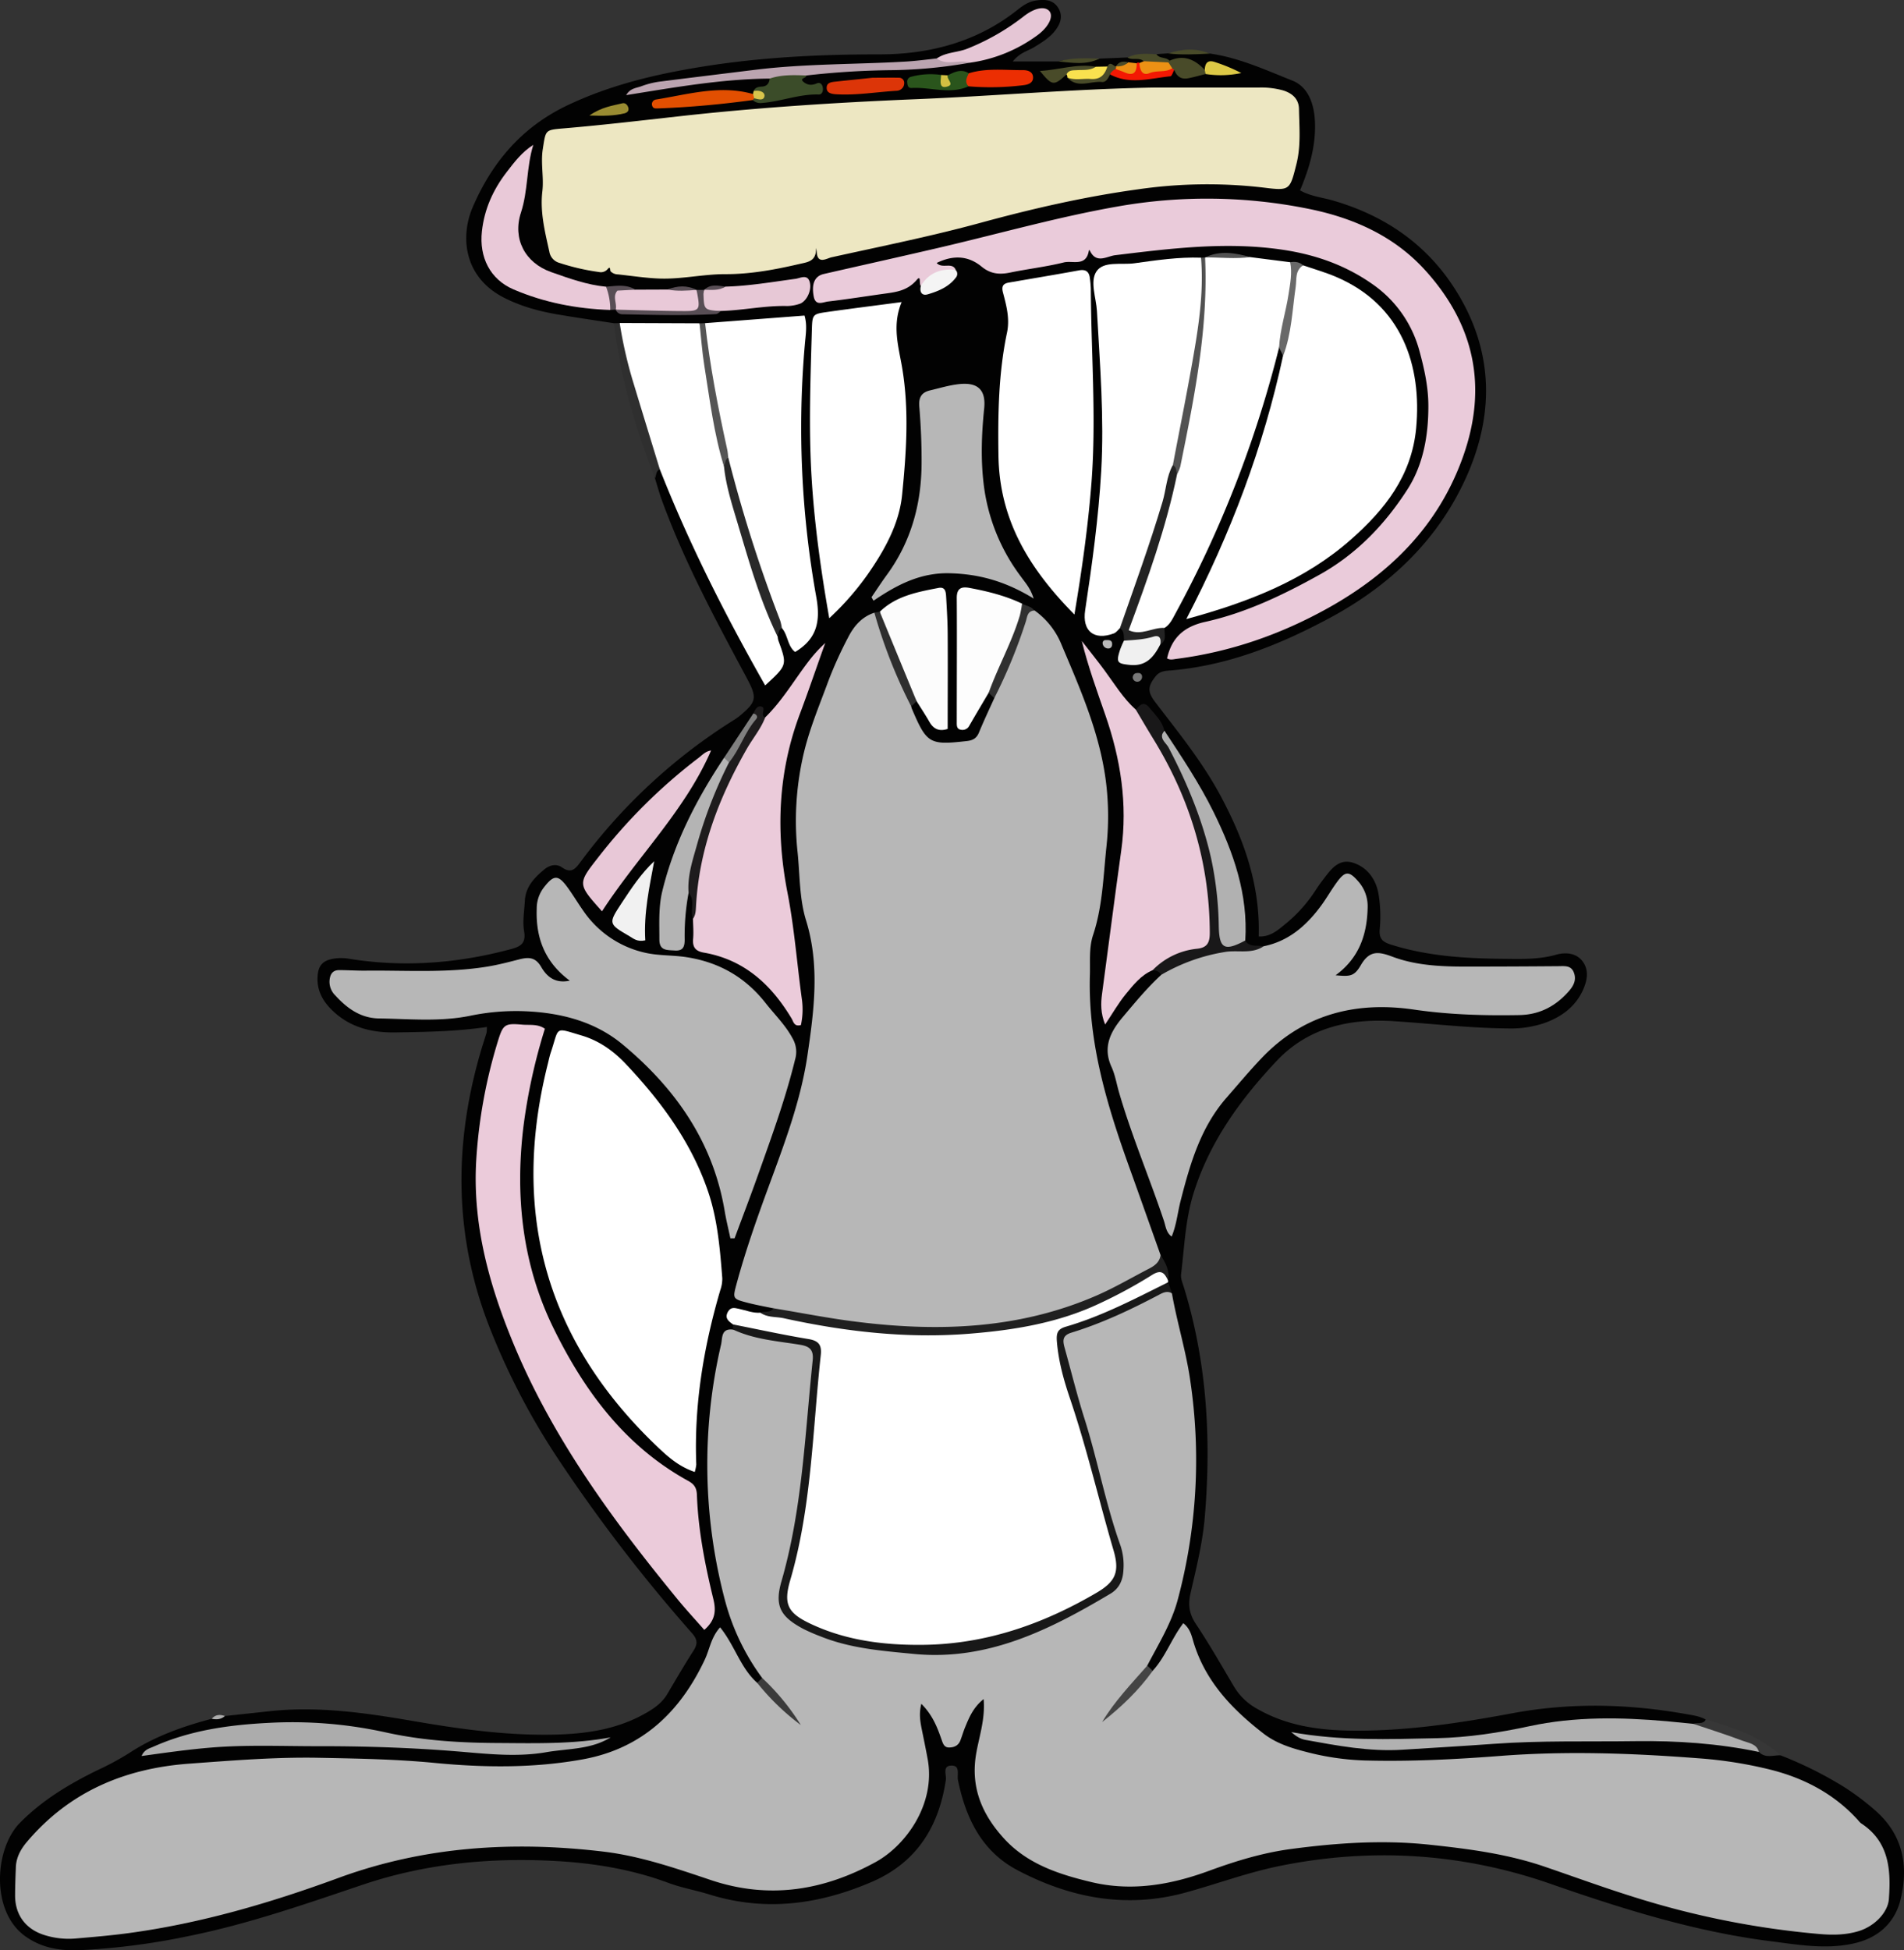 <svg xmlns="http://www.w3.org/2000/svg" viewBox="0 0 935.35 957.98"><rect x="0" y="0" width="935.35" height="957.98" fill="#333333" stroke="none"/><defs><style>.cls-1{fill:#020202;}.cls-2{fill:#2f2f2f;}.cls-3{fill:#373737;}.cls-4{fill:#494b29;}.cls-5{fill:#acacac;}.cls-6{fill:#b7b7b7;}.cls-7{fill:#ede7c2;}.cls-8{fill:#fff;}.cls-9{fill:#eacbda;}.cls-10{fill:#ebcbda;}.cls-11{fill:#181818;}.cls-12{fill:#e9c9d8;}.cls-13{fill:#b1b1b1;}.cls-14{fill:#fcfcfc;}.cls-15{fill:#fdfdfd;}.cls-16{fill:#e8c8d7;}.cls-17{fill:#b4b4b4;}.cls-18{fill:#202020;}.cls-19{fill:#191819;}.cls-20{fill:#bba4b0;}.cls-21{fill:#e7c8d6;}.cls-22{fill:#e5c6d5;}.cls-23{fill:#232323;}.cls-24{fill:#1e1c1d;}.cls-25{fill:#f1f1f1;}.cls-26{fill:#292929;}.cls-27{fill:#525252;}.cls-28{fill:#3b4c29;}.cls-29{fill:#e24f01;}.cls-30{fill:#dc3508;}.cls-31{fill:#ec2e02;}.cls-32{fill:#555;}.cls-33{fill:#f0f0f0;}.cls-34{fill:#2a551c;}.cls-35{fill:#303030;}.cls-36{fill:#2e2e2e;}.cls-37{fill:#696969;}.cls-38{fill:#f4f4f4;}.cls-39{fill:#584e55;}.cls-40{fill:#444;}.cls-41{fill:#3b3b3b;}.cls-42{fill:#f31803;}.cls-43{fill:#f9e14f;}.cls-44{fill:#dcc846;}.cls-45{fill:gray;}.cls-46{fill:#998b32;}.cls-47{fill:#ec9114;}.cls-48{fill:#d2c042;}.cls-49{fill:#b9b9b9;}.cls-50{fill:#787878;}.cls-51{fill:#d8c54c;}</style></defs><title>mouse 2</title><g id="Layer_2" data-name="Layer 2"><g id="Layer_4" data-name="Layer 4"><path class="cls-1" d="M301.61,158.77c-9.19-1.42-18.4-2.74-27.56-4.3s-18.18-4-26.56-8.31c-20.14-10.36-21.24-30.53-15.28-44.37,9.46-21.94,24-39.29,46.43-50,21.68-10.32,44.43-15.57,67.83-19.27,28.33-4.47,56.78-5.82,85.46-5.81,24.69,0,48.08-6.06,68-21.93,2.61-2.09,5.38-3.95,8.79-4.49,4.5-.71,8.9-.51,11.38,4,2.23,4,.62,7.8-2,11.06S511.6,21,507.88,23.26c-3.06,1.86-6.86,2.54-10.34,6.92h22.23c6.68-1.83,13.64.6,20.31-1.38l13.76-.57c2.87-.87,5.73-1.44,8.45.45a2.44,2.44,0,0,1-.58,2.59,8.76,8.76,0,0,1-2.55,1.1,19.36,19.36,0,0,1-3.95.28,21.93,21.93,0,0,0-6,.53,10,10,0,0,1-2.31.31,12.21,12.21,0,0,0-4.59.73,24.61,24.61,0,0,1-5.06.65c-6.5.56-13.26-1.35-19.37,2.22,2.11.76,3.61-1.36,5.6-1.31a9,9,0,0,1,2.63.95c7,2.76,13.78.79,20.52-1.3,9.54.13,19.13,1.75,28.54-1.11,5.58.46,11.13,1.41,16.76,1,4.43-2.17,8.94-.79,11.29-.64-2.16-.17-6.44-2.49-10.81.15-6.12-1-11.69-4.8-18.25-3.47-2.58-.88-6.15-.5-6.09-4.75l5.77-.41a57,57,0,0,1,20.38.08c14.33,2,27.45,8.06,40.66,13.31,7.83,3.11,10.64,11.43,11.07,19.81.6,11.91-2.64,23.07-7.3,34.1,5.11,2.93,10.84,3.45,16.21,5,27.1,7.88,48.46,23.23,62.61,47.94,17.22,30.05,15.79,61,1.39,91.05-14.07,29.33-37.21,50.83-65.9,66.19-24.25,13-49.44,23.11-77.21,25.58-2.76.25-5.88.11-8.11,3-3.89,5-4,7.59.11,12.93,10.92,14.27,22.24,28.22,31,44.11,12,22,20.39,44.83,19.6,70.67,5.7.29,9.49-3.16,13.17-6.18A70,70,0,0,0,645,439.19c1.51-2.2,2.92-4.47,4.55-6.58,3.87-5,7.75-11.19,15.17-8.84,7.07,2.24,11.33,8.29,12.53,15.58a68.06,68.06,0,0,1,.56,16.93c-.42,4.7,1.26,6.36,5.46,7.68,18,5.7,36.58,6.82,55.26,7,8.64.08,17.26.41,25.8-2,4.46-1.26,9.64-1.1,12.94,3,3.52,4.42,2.45,9.71.38,14.3-3.77,8.34-10.8,13.4-19.25,16.34a51.81,51.81,0,0,1-17.72,2.55c-18.66-.18-37.18-2.34-55.76-3.56-21.54-1.42-42.13,2.91-57.7,19.46-17.92,19-33.16,40-41,65.43-3.92,12.81-4.4,26.2-6,39.38-.26,2.17.79,4.55,1.47,6.76,11.32,36.88,13.38,74.6,10.14,112.78-1.08,12.64-4.19,25-7,37.27-1.29,5.61-.62,10.06,2.66,15,6.66,10,12.59,20.41,18.7,30.72a30,30,0,0,0,11.3,10.89c14.36,8.29,30.06,10.56,46.15,10.77,26.76.34,53.14-3.66,79.34-8.54,28.56-5.32,57-4.65,85.43.43,3.28.58,6.6,1,9.57,2.69-.34,4.32-3.9,4-6.74,4.66-8,.68-15.83-1.67-23.84-1.84-22-.46-43.71,1.57-65.52,4.93-35,5.39-70.31,7.82-93.89,2.4,15,3.29,41.69,3.07,68.61.65,20.13-1.82,40.33-3.8,60.6-2.21,5,.39,9.94-.4,14.91-.69A278.75,278.75,0,0,1,863.39,858c3.51,2,7.46,2.9,11.26,4.17a189.11,189.11,0,0,1,31.21,15.53A125.23,125.23,0,0,1,921,889.06c13.67,11.81,16.7,27,12.76,43.57-2.83,12-11.27,19.37-23.35,22-13.62,3-27.21.55-40.71-1.16-37.19-4.71-72.71-15.88-108-28.17-43.4-15.13-87.92-17.89-132.9-8.81-15.59,3.15-30.68,8.76-46.06,13-29.19,8.1-56.86,2.87-83-10.95-17.49-9.23-25.33-25.56-29.14-44.24-.53-2.57,1.32-7.18-3.24-7.08s-2.33,4.56-2.71,7.07c-3.45,23-14.33,40.49-36.26,50-25.89,11.17-52.37,14.79-79.84,6.25-6.66-2.07-13.63-3.27-20.16-5.69-18.31-6.81-37.27-9.84-56.65-10.83-31.87-1.64-63.21,1.49-93.54,11.71-28.07,9.46-56,19.24-85.12,25.14a342.29,342.29,0,0,1-53.41,7c-9.69.41-18.94-.81-27.42-6.95-16.89-12.22-15-42.94-2.38-55.67,11-11.11,24-18.89,37.79-25.67a137.58,137.58,0,0,0,15.66-8.42C75.7,853,89.65,848,104,844.23c2-1.2,4.47-.25,6.5-1.35l21.84-2.36c23.8-2.59,47.16.78,70.54,4.8,22.64,3.9,45.43,7.13,68.5,6.71,16.44-.29,32.48-2.55,47-11.24,3.83-2.28,7.11-4.81,9.39-8.66,4.25-7.15,8.43-14.36,12.93-21.37,2.15-3.35,1.93-5.58-.82-8.66a788,788,0,0,1-65.71-85.53,343,343,0,0,1-32.53-61.75c-18.82-46.11-19.13-92.73-5-139.94.77-2.55,1.63-5.07,2.38-7.63a16.34,16.34,0,0,0,.16-2.82c-14.93,2.21-29.86,2.43-44.78,2.68-12.11.2-23.09-2.58-31.89-11.55-4.15-4.24-6.67-9.11-6.53-15.14s2.41-8.68,8.06-9.56a22.88,22.88,0,0,1,7,0c27,4.4,53.65,2.41,80-4.68,5-1.34,7.39-3,6.42-8.83-.81-4.82.11-9.95.38-14.93.38-7,4.85-11.53,9.8-15.56,2.39-1.93,5.72-2.75,8.45-.81,4.82,3.43,6.89.28,9.4-3.08a275.7,275.7,0,0,1,74.36-68.9,31.43,31.43,0,0,0,3.3-2.25c8.63-7.16,8.94-9,3.59-19-15.26-28.47-30.6-56.9-41.67-87.36-1.24-3.42-2.19-6.95-3.28-10.44-.72-2-1.08-3.89,1.36-5,5.23,1.06,6.06,5.74,7.56,9.63,11.53,29.85,26.56,58,41.77,86.07,1.32,2.42,2.09,6.49,6.17,4.81,3.47-1.42,4.33-4.78,3.58-8.43s-2.52-6.92-1.8-10.73c.75-2.17,1.76-3.93,4.54-3,3.14,1.22,4.65,6.72,9.18,4,4.14-2.48,5.2-6.88,4.81-11.37-.84-9.62-2.58-19.13-3.89-28.69a452.05,452.05,0,0,1-2.16-102.54c.92-10.24,0-10.68-10.71-10.75-12-.08-23.84,2.42-35.85,2.31l-3.48,0c-12.68-.17-25.38,1.12-38-.82A25.33,25.33,0,0,1,301.61,158.77Z"/><path class="cls-2" d="M301.61,158.77l2.82-.08c7.23,11.86,7.33,26,12.24,38.62,3,7.69,4.75,15.85,7.36,23.72,1,3.06,2.49,6.29.1,9.46-2,.87-1.69,3-2.36,4.54C312.24,210.36,304.57,185.19,301.61,158.77Z"/><path class="cls-3" d="M831.84,846.72c2-.85,4.78.48,6.2-2.12,13.17,3.84,26.18,8,36.61,17.54-3.61,0-7.46,1.61-10.57-1.62-7.32-5.58-16.89-4.72-24.79-8.66C836.57,850.5,832.38,851.25,831.84,846.72Z"/><path class="cls-4" d="M561.87,30.09c-2.33-2.14-5.59-.23-8-1.86,4.56-2.22,9.41-1.89,14.25-1.57,1.56,2.25,4.7,1.28,6.43,3.17a3.89,3.89,0,0,1-2.19,2.27C568.53,33.06,564.78,33.72,561.87,30.09Z"/><path class="cls-4" d="M540.08,28.8c-6.58,3.28-13.46,2-20.31,1.38C526.45,28.34,533.26,28.59,540.08,28.8Z"/><path class="cls-4" d="M594.24,26.33c-6.8.35-13.59.74-20.38-.08C580.66,24,587.46,23.48,594.24,26.33Z"/><path class="cls-5" d="M110.49,842.88c-1.9,1.73-4.14,1.84-6.5,1.35C105.81,842.13,108,842,110.49,842.88Z"/><path class="cls-6" d="M374.41,824.17a112.62,112.62,0,0,1-18.05-37.33,260.4,260.4,0,0,1-2.13-126.45c.73-3.13-.1-8,5.77-7.32,12.48-.71,24.14,3.85,36.2,5.81,4.57.74,5.85,4.88,5.48,9.37-2.94,35.76-5.16,71.6-14.48,106.5-3.6,13.51-2,18.34,11.05,23.58,36.23,14.57,73,16.65,109.62,1.19,10.1-4.27,19.8-9.54,29.48-14.75,11.46-6.16,14-11.09,10.47-23.55-8.41-29.77-16.64-59.59-25-89.37-4.5-16-4-16.16,11.47-22.7,10.11-4.28,20.24-8.56,30-13.59,3.59-1.84,7.56-4.83,11.44-.2,2.53,14.36,6.93,28.32,9,42.8a265.28,265.28,0,0,1-6.14,107.52c-3.1,11.66-9.49,21.86-15,32.43-3.51,9.36-11.42,15.28-16.75,21.72,6.91-4.79,10.34-14.83,19.4-19.15,6.3-6.82,9.29-15.87,15.06-23.4,3.56,2.78,4.16,6.54,5.21,9.91,5.92,19,19,32.54,34.24,44.33,6.17,4.78,13.57,7.11,21,9a128.44,128.44,0,0,0,28.6,4.18c22.31.6,44.5-.52,66.8-2.24,32.17-2.48,64.53-1.34,96.79,1.14a208.8,208.8,0,0,1,36.43,5.78c16.49,4.26,31,12,42.52,24.77a8.57,8.57,0,0,0,1.39,1.43c13.76,9,14.71,22.75,13.64,37.2-.48,6.5-6.92,13.32-14.81,15.73-6.5,2-13.15,2-19.82,1.39a424.07,424.07,0,0,1-90.9-18.21c-14.61-4.56-29-9.83-43.49-14.79-18.4-6.31-37.47-8.79-56.74-10.83-22.75-2.42-45.24-.89-67.73,2.09-13.93,1.84-27.33,5.91-40.47,10.74-18.83,6.91-38.06,10.27-57.83,5.54-15.94-3.81-31.57-8.87-43.08-21.59-10.51-11.61-16.24-24.74-13.58-41,1.41-8.65,4.6-17.15,3.75-27.3-5.09,4.08-7.09,8.94-9.08,13.77-.89,2.15-1.53,4.41-2.36,6.58-1,2.51-3,3.41-5.54,3.43s-3.07-2.14-3.73-4c-2.12-6-4.32-11.84-9.89-17.45-1.27,4.87-.53,8.83.26,12.79,1,4.89,2,9.77,2.9,14.69,3.83,21.9-10.81,42.13-25.65,50.26-25.71,14.1-52.54,18.35-80.9,8.83-17.36-5.82-34.67-11.83-53-14-44.27-5.24-87.68-2.56-129.93,12.94-33.5,12.3-67.66,22.32-103.15,27.12-8.58,1.16-17.21,1.89-25.83,2.63a39.7,39.7,0,0,1-15.8-1.78c-9-2.93-14.08-9.87-14.1-19.24,0-4.66.19-9.32.37-14,.19-4.89,2.42-8.88,5.53-12.54,20.87-24.58,48-36,79.62-38.31,21.27-1.55,42.55-3.3,63.87-2.88,18.92.37,37.84.69,56.78,2.52,24.18,2.34,48.61,2.61,72.71-1.76,28.94-5.24,47.83-23.13,60-49.12,2.33-5,3-10.79,7.45-15.72,7.22,8.87,10,20,18.25,27.28,7.37,2.52,10.15,10,15.24,14.06C383.42,835.33,377,831.27,374.41,824.17Z"/><path class="cls-6" d="M447.65,347a6,6,0,0,0,.24.95c7.39,17.37,8.69,18.09,27,16.05,2.91-.33,4.8-1.26,6-4.11,2.36-5.73,5-11.34,7.58-17,1.47-15,10.38-27.35,14.62-41.36.64-2.1,3-2.16,5.1-1.71a38.18,38.18,0,0,1,13.36,17c9.33,22.05,19,43.94,21.87,68.1a137.75,137.75,0,0,1,.13,30.91C542,430.34,541.68,445.1,537,459.2c-2.1,6.33-1.39,13-1.58,19.63-1,33.41,8.54,64.49,19.64,95.32,5.07,14.1,10.06,28.23,15.09,42.35,2.17,6.93-3.58,8.36-7.66,10.73a199.19,199.19,0,0,1-86.7,26.62c-30.56,2.29-60.05-2.17-89.61-8.21-2.29-.47-4.52-1.18-6.15-3-4.23-.89-8.5-1.64-12.68-2.72-7.43-1.93-7.48-2-5.54-9.2,4.35-16.08,9.87-31.78,15.61-47.41,7.81-21.26,15.94-42.5,19.25-65,3.24-22,6.14-44.13-.69-66.21-3.35-10.85-3-22.4-4.18-33.63a144.89,144.89,0,0,1,2.4-45.61c2.83-13.48,8.2-26,12.88-38.75a194.68,194.68,0,0,1,9.48-20.87c2.8-5.55,6.7-10.25,13-12.3,1.47.8,3.05,1.72,3.53,3.32,3.58,12,8.77,23.45,13.55,35C447.66,341.75,447.06,344.44,447.65,347Z"/><path class="cls-7" d="M567.4,43q25.5,0,51,0a40.29,40.29,0,0,1,11.87,1.39c4.52,1.39,7.77,4.16,7.86,9.13.15,9,1,17.95-1.2,26.86-3.31,13.21-3.2,13.38-16.47,11.73a237.11,237.11,0,0,0-61.79.94c-26.08,3.6-51.74,9.5-77.15,16.44-24.1,6.58-48.6,11.48-73,16.88-2.4.53-7,3.72-7.31-2.72a16.9,16.9,0,0,0-.29-1.87c0,.62-.05,1.25-.12,1.88-.55,4.85-4.55,5.19-8.05,6-12,2.78-24.1,5.06-36.54,5-10.62,0-21.09,2.47-31.79,2.17-7-.21-13.91-1.32-20.86-2.05a5.24,5.24,0,0,1-3.58-1.48c-.4-.42.09-2.82-1.37-1.24a4.33,4.33,0,0,1-4.3,1.56,110,110,0,0,1-19.44-4.47,6.88,6.88,0,0,1-5-5.51c-2.16-9.76-4.63-19.49-3.44-29.61.82-6.95-.89-13.84.23-20.87,1.46-9.21,1-9.32,9.81-10.07,18.91-1.59,37.76-3.8,56.62-5.91,38.73-4.34,77.65-6.83,116.56-8.44C488.89,47.14,528.07,43.65,567.4,43Z"/><path class="cls-8" d="M360.09,650.53c-2.19-1.6-4.34-3.12-2.38-6.39,1.39-2.31,3.35-1.67,5.2-1.29,3.53.73,6.93,2.21,10.65,1.92,24.89,2.29,49.36,8.14,74.33,9.44,19.19,1,38.19-1.79,57.14-4.94,21.35-3.56,40-13.46,58.71-23.49,4.44-2.38,8.82-4.38,10.1,3.22l-.06.88c-12,9.91-26.63,14.72-40.7,20.43-13.42,5.45-14.26,5.47-10.31,19.27,8.12,28.43,16,56.93,24.41,85.26,5.51,18.54,3.8,23.06-12.74,32.3-26,14.52-53.49,24.22-83.62,23.17-17.88-.63-35.8-2.52-52.3-10.66-13.37-6.6-15.81-11.2-12-25.07,7-25.69,10-51.9,11.91-78.39.63-8.89.45-18.07,2.47-26.68,1.94-8.25-1.69-9.87-8.2-11C381.65,656.51,370.16,656.38,360.09,650.53Z"/><path class="cls-8" d="M341.3,723c-7.8-2.67-13-7.32-18.05-12.09-54.9-52.11-72.55-115-54.17-188.2.48-1.94.88-3.91,1.51-5.79,4.28-12.74,1.46-12.34,15.17-8.29,8.56,2.53,15.63,7.59,21.59,13.89C324.83,541,339.77,561.21,348,585.7c4.56,13.67,5.71,27.93,6.83,42.16a17,17,0,0,1-1,5.87c-8.18,27.95-12.92,56.37-11.78,85.61A20.46,20.46,0,0,1,341.3,723Z"/><path class="cls-6" d="M620.69,464.8c12.17-2.43,20.84-9.94,28-19.53,3-4,5.41-8.42,8.41-12.41,3.83-5.1,5.79-4.95,10.1,0a18.37,18.37,0,0,1,4.66,12.85c-.26,13.23-4.15,24.88-15.75,33.32,7.08.64,9.14.65,12.45-5.05,4.27-7.32,8.74-6.6,15.52-4.06,11.32,4.24,23.43,4.84,35.47,4.84q23,0,46-.19c3,0,6.19-.54,7.6,3.08s-.09,6.49-2.39,9.13c-6.45,7.39-14.36,11.62-24.39,11.8-17.32.31-34.49-.17-51.75-2.69-28.53-4.17-54.33,2.23-74.88,23.87-6,6.28-11.53,12.93-17.23,19.45-12.73,14.54-17.88,32.48-22.53,50.61-1.49,5.79-2,11.83-4.4,17.56-2.72-2-2.9-5-3.79-7.71-7.07-21.16-15.85-41.72-22.07-63.17-1.21-4.16-1.9-8.55-3.68-12.44-4.47-9.76-.46-17.39,5.56-24.53s11.91-14.31,18.78-20.63c1.58-5.23,6.32-6.45,10.53-8.32C593.58,464.9,607.1,464.56,620.69,464.8Z"/><path class="cls-6" d="M358.81,608.22c-.95-4.44-2.05-8.86-2.8-13.33-5.7-34-24.21-60.28-50-81.76-13.7-11.44-30.56-15.73-48.34-16.44A111.34,111.34,0,0,0,231,498.92c-14.91,3.05-29.86,1.53-44.81,1.32-9-.13-15.67-4.94-21.47-11.3a9.37,9.37,0,0,1-2.84-7.19c.21-3,1.36-5.24,4.71-5.25,4.32,0,8.64.32,13,.27,20-.21,40,1.24,59.85-2,5.24-.85,10.42-2.21,15.57-3.53,4.53-1.16,8-1.25,10.88,3.74,2.57,4.44,6.62,8.3,14,6.69-12.39-9.19-16.74-21.22-16.22-35.35A17,17,0,0,1,267,436.12c5-6.52,7.16-6.68,11.9-.13,2.73,3.78,5.12,7.8,7.81,11.6a49.9,49.9,0,0,0,29.94,20.31c6.72,1.59,13.82,1.17,20.75,2.26,16,2.52,28.78,9.9,38.7,22.52,4.51,5.74,9.8,10.84,13.3,17.43a13.16,13.16,0,0,1,1.19,10.32c-4.68,19.13-11.41,37.58-18,56.09-3.76,10.62-7.8,21.14-11.72,31.71Z"/><path class="cls-9" d="M452.37,140.45c-1-.92.28-5.68-2-3-4.49,5.29-10,6-15.86,6.8-9.23,1.28-18.44,2.76-27.7,3.84-2.49.29-6.18,2.43-7.08-2.52-1.13-6.23.5-10,5-11,19.45-4.45,38.93-8.76,58.35-13.31,28.51-6.69,56.7-14.68,85.58-19.77a251.67,251.67,0,0,1,94.33,1.11c21.84,4.42,41.93,13.29,57.28,30.3,24.22,26.82,30.62,57.33,18.39,91.57-12.05,33.74-35.73,57.2-66.3,74.22-23.14,12.89-47.88,21.53-74.3,24.92-1.6.2-3.2.71-4.74-.23,2.28-10.08,8.26-15.6,18.66-17.91,20-4.43,38.27-13.2,56.11-23.11,18.27-10.14,32.31-24.81,43.34-42,7.79-12.1,10.31-26.6,10.26-41.07,0-9-1.92-17.86-4.29-26.56a58.19,58.19,0,0,0-23.7-33.52c-13.1-9.09-27.65-14.14-43.33-16.5-27.69-4.16-55.07-.69-82.5,2.64-4,.48-9,4.21-12.18-1.67-.51-.93-.64-1.32-.85-.21-1.46,7.61-8,4.39-12.21,5.43-8.7,2.16-17.69,3.17-26.49,5-5.2,1.08-9.59.64-13.92-2.93-6.51-5.36-13.85-5.83-22.08-1.8,2.79,3.06,7.58-.63,9.35,3.33C463.7,135.11,458.22,138.18,452.37,140.45Z"/><path class="cls-8" d="M640.17,130.33c5.35,1.84,10.82,3.39,16,5.59,32.68,13.83,42.37,43.87,39.53,74.34-2.21,23.57-15.51,40.12-31.92,54.63-22.61,20-50.06,30.77-81,39.19,21.95-42.26,37.93-84.66,47.53-129.34-.68-12.17,2.44-24,3.39-36C634.06,134.89,634.79,130.62,640.17,130.33Z"/><path class="cls-10" d="M267.68,505.29a279,279,0,0,0-10.59,48.49C253,588,256.71,621.3,271.83,652.2s35.17,58.11,66.25,75.18c3.1,1.7,4.16,3.58,4.28,6.92.64,17.37,4,34.36,8.09,51.18,1.4,5.8.92,10.41-4.46,15.09-4.48-5.12-9.14-10.14-13.47-15.44-32.15-39.28-62-80-81.26-127.54C239.77,629.26,232,600.19,234,569.16a250.08,250.08,0,0,1,10.61-57.81c2.54-8.21,3.35-8.83,12.1-8.06C260.25,503.59,264.09,502.83,267.68,505.29Z"/><path class="cls-8" d="M550.19,308.54c-1,.88-1.82,2.15-3,2.58-9.74,3.65-15.64-1.16-14.1-11.36,3.42-22.67,6.56-45.35,7.88-68.27,1.52-26.3-.63-52.47-2.09-78.66-.37-6.59-3.52-14.44-.3-19.42,3.48-5.37,12.25-3.2,18.67-4.09,10.82-1.5,21.71-3.13,32.73-2.75,5.06,7.58,3.27,16.15,2.35,24.07-3,25.87-7.12,51.61-13.65,76.87-6.26,23.37-12.61,46.71-21.64,69.22C555.34,301,554.23,305.62,550.19,308.54Z"/><path class="cls-8" d="M527.81,301.84C505.3,279.05,491,255.21,490.5,223.93c-.3-20.44,0-40.6,4.21-60.61,1.42-6.8-.31-13.24-2-19.65-.8-3,0-4.38,2.95-4.88,11.5-2,23-3.9,34.46-6,3.47-.63,5,.84,5.3,4a49.06,49.06,0,0,1,.45,5c.16,31.65,2.73,63.28.35,94.94C534.58,258,531.64,279.07,527.81,301.84Z"/><path class="cls-8" d="M628.35,170.7a553.06,553.06,0,0,1-50.92,130.67c-1.42,2.62-2.66,5.39-5.36,7.05a15.13,15.13,0,0,1-10.71,4.45c-7.42.13-9.67-2.78-6.9-9.82A599.23,599.23,0,0,0,577,231.48c7.76-33.66,14.87-67.4,14.18-102.23a5.82,5.82,0,0,1,.86-2.8l0,0a63.28,63.28,0,0,1,22.13-.16l19.63,2.51c2.92,2.39,1.52,5.48,1.25,8.3C633.93,148.51,633.23,160,628.35,170.7Z"/><path class="cls-8" d="M407.38,303.66c-4.28-24.39-7.37-47-8.73-69.83-1.41-23.93-.51-47.88.18-71.82.22-7.63.43-7.76,7.55-8.77,11.75-1.67,23.52-3.14,36.56-4.87-4.8,11.53-1.54,21.76.22,32.12,3.54,20.85,2.08,41.84,0,62.61-1.45,14.37-8.66,27.17-16.88,39A138.25,138.25,0,0,1,407.38,303.66Z"/><path class="cls-8" d="M346.39,158.73,395.22,155c1.43,4.78.56,9.42.18,14A469.91,469.91,0,0,0,401,293.24c2.2,12.09.23,20.62-10.38,27-3.76-2.81-3.49-8.24-6.52-11.75a12.79,12.79,0,0,1-4.54-6.38C369.93,276.66,361,251,355.21,224.31c-4.36-18.64-7.71-37.46-10.51-56.39C344.2,164.56,343.49,161.37,346.39,158.73Z"/><path class="cls-10" d="M375.86,352.41c8.43-8.19,14.29-18.37,21.37-27.6a68.77,68.77,0,0,1,8.19-9c-4.13,11.43-8,22.94-12.25,34.25-11,28.94-12.17,58.42-6.3,88.47,3.38,17.35,4.67,35,7.08,52.45a35.93,35.93,0,0,1-.5,12.51c-3.35.91-3.64-1.64-4.52-3.13-10-16.71-23.29-29-43.16-32.45-4.08-.71-5.63-2.65-5.27-6.75.28-3.29,0-6.64-.08-10,2.36-8.06-.77-16.2.93-24.49A198.84,198.84,0,0,1,368,361.06C370.07,357.74,372,354.15,375.86,352.41Z"/><path class="cls-10" d="M566.18,476.55c-5.72,2.47-9.47,7.27-13.22,11.85-3.51,4.3-6.3,9.2-10.06,14.81-2.24-5.58-2.17-10.26-1.51-15.09,3.17-23.41,6.13-46.86,9.41-70.26,3.22-23-.29-45.09-7.83-66.75-4.12-11.86-8.41-23.66-11.54-36.28,3.69,4.75,7.49,9.44,11.06,14.28,4.93,6.67,9.22,13.85,15.48,19.46,7.14,3.07,9.18,10.31,12.6,16.16,16.16,27.67,25.89,57.29,26.23,89.68.08,8.26-2.76,13.12-11.29,14.66C578.67,470.29,572.8,474.48,566.18,476.55Z"/><path class="cls-8" d="M324.13,230.49c-4.16-13.61-8.36-27.21-12.47-40.84a213,213,0,0,1-7.23-31l39.24.15c5,22.9,7.63,46.23,13,69a590.48,590.48,0,0,0,22.47,72.49c1.52,4.05,1.63,8.27,2.9,12.29a9.67,9.67,0,0,0,.32,2c4.41,12.08,4.42,12.07-6.46,22.08C356.33,302.22,338.57,267.18,324.13,230.49Z"/><path class="cls-6" d="M507.79,294c-13.69-8.41-26.7-12.07-41.22-12.43s-26,5.73-37.45,13.49l-1-1.71c2.56-3.73,5-7.52,7.69-11.18,11.81-16.24,16.81-34.63,16.92-54.43.06-9.32-.34-18.67-1.12-28-.39-4.58,1.11-7,5.32-8,4.86-1.14,9.69-2.64,14.62-3.11,9.06-.85,12.83,3.11,11.93,12-1.25,12.29-1.73,24.51-.28,36.88a93.86,93.86,0,0,0,18.39,45.79C503.68,286.24,506.22,288.88,507.79,294Z"/><path class="cls-11" d="M360.09,650.53c12.36,2.44,24.68,5.14,37.11,7.19,5.23.86,6.55,3.15,6,8-4.06,37-4.44,74.37-15,110.46-3.46,11.81-1.14,16.14,10,21.39,17.52,8.27,36.28,10.56,55.4,10.34,30.74-.36,58.73-10.16,85-25.53,9.32-5.46,11.57-10.16,8.44-20.86-7.29-24.86-13.1-50.13-21.43-74.69-3.09-9.12-5.65-18.32-6.42-28.07-.34-4.35.64-6,4.47-7.14,17.64-5.13,33.82-13.67,50.17-21.79q1,2.73,2,5.48c-2.35-1.44-4.38-.45-6.52.68-13.85,7.3-28,14-43,18.59-4.73,1.45-4.18,4.29-3.22,7.73,3.21,11.53,6.07,23.18,9.69,34.58,6.53,20.62,10.39,42,17.7,62.36a30.52,30.52,0,0,1,1.41,11.83c-.22,5-2,9.11-6.4,11.72-29.77,17.69-60.25,33.1-96.53,29.58-15.55-1.51-31.18-2.68-45.89-8.63a88.65,88.65,0,0,1-8.24-3.57c-11.37-6-14.46-11.27-10.94-23.44,10.25-35.48,11.53-72.14,15.34-108.49.56-5.29-1.52-7-6.36-7.76-11.07-1.79-22.41-2.58-32.79-7.47Z"/><path class="cls-12" d="M299.79,152.25c-16.44-.57-32.4-3.6-47.53-10.1-11.51-4.94-16.92-15.82-15.52-28.52,1.2-10.95,5.5-20.43,12.13-29.06,3.8-4.94,7.53-9.89,13.12-13.43-3.42,11-2.52,22.46-6.07,33.28-4.2,12.83,1.93,24.69,14.9,29.24,8.76,3.08,17.55,6.28,26.91,7.17C301.82,144,303.82,147.59,299.79,152.25Z"/><path class="cls-5" d="M300,853.35c-9.71,6.06-21,5.45-31.68,7.3-14.58,2.53-29.3.78-43.86-.41-22.92-1.86-45.82-2.59-68.81-2.54-17.31,0-34.58-.75-51.9.67-11.26.92-22.43,2.52-34.19,4.15,1.33-3.24,3.85-3.7,6-4.67,18-8,36.93-10.61,56.37-11.61a213.19,213.19,0,0,1,57.59,4.68c18,4,36.28,5.11,54.61,5.21C262.75,856.23,281.41,856.79,300,853.35Z"/><path class="cls-13" d="M831.84,846.72c8.12,2.74,16.3,5.29,24.3,8.33,3,1.12,6.83,1.45,7.94,5.47-20-4.19-40.31-5.57-60.56-5.3-23.28.32-46.61-.37-69.88,1.33-14.93,1.09-29.88,1.94-44.83,2.89-16.11,1-31.81-2-47.53-4.84-2.37-.44-4.34-1.57-7-3.84,24.39,4.43,48,3.51,71.55,3,15.4-.33,30.52-2.66,45.5-5.89,22.43-4.83,45-4.41,67.63-2.43C823.23,845.84,827.54,846.3,831.84,846.72Z"/><path class="cls-14" d="M432.2,300.49c8-7.8,18.47-9.7,28.83-11.71,3.46-.68,3.63,2.14,3.77,4.45.34,6,.71,11.95.75,17.93.11,15.58,0,31.17,0,46.86-3.94,1.33-6.91.25-9-3.52-2-3.45-4.17-6.74-6.27-10.1A119.07,119.07,0,0,1,432.2,300.49Z"/><path class="cls-15" d="M485.69,340.26c-3.18,5.39-6.39,10.75-9.51,16.18a3.73,3.73,0,0,1-4.1,2c-2.21-.34-2.06-2.21-2.06-3.84,0-20.31.13-40.63,0-60.94,0-4.81,2.34-5.62,6.3-4.88,8.85,1.66,17.55,3.8,25.73,7.7a4.2,4.2,0,0,1,1.07,3.64C499.26,314.37,494.51,328.2,485.69,340.26Z"/><path class="cls-16" d="M295.74,447.62c-12-13.43-12.05-13.47-2-26.32a268.36,268.36,0,0,1,49.48-49.09c1.8-1.36,3.34-3.2,6.11-3.59C336.48,398.24,313.32,420.52,295.74,447.62Z"/><path class="cls-13" d="M572,358.85c8.57,13,17.24,25.95,24.17,40,9.86,20,17,40.43,15.58,63.1-2.66,5.66-7.91,4.42-12,3.49-4.52-1-3.6-5.82-3.53-9.34.63-31.39-8.94-60-23.76-87.14C569.09,362.89,569.13,362.86,572,358.85Z"/><path class="cls-17" d="M338.27,438.58a114.36,114.36,0,0,0-1.92,22.83c0,3.49-.67,5.76-4.91,5.46-3.73-.26-7.53.19-7.52-5.38,0-8-.47-15.95,1.45-23.83,5.81-23.83,16.86-45.22,30.35-65.48,2-.54,2.9.65,3.44,2.33-1.39,8.54-6,15.88-9.26,23.69C344.49,411.28,343.45,425.51,338.27,438.58Z"/><path class="cls-18" d="M573.84,629c-1.73-3.59-3.2-5.75-8-2.7a232.69,232.69,0,0,1-25.33,13.76c-20.38,9.71-42.24,13.28-64.55,15.05-30.75,2.43-61-1.06-90.94-7.62-3.83-.84-8-.25-11.49-2.72,2.1-.91,4.89.25,6.48-2.17,13.75,2.26,27.44,5,41.26,6.68,40.18,5,79.77,3.48,117.56-13,8.82-3.85,17.17-8.77,25.74-13.2,2.74-1.43,5.09-3.19,5.56-6.55C572.66,620.29,574.7,624.22,573.84,629Z"/><path class="cls-19" d="M572,358.85c-3.09,3.67.8,5.9,2.07,8.33,9.09,17.38,16.6,35.31,20.92,54.52a171.56,171.56,0,0,1,3.74,33.5c.27,10.85,2.88,12.16,13,6.76,2.16,3.55,5.92,2.11,9,2.84-5.88,4-12.77,1.69-19.14,2.82a90.43,90.43,0,0,0-31.24,11.26c-.76-1.87-2.42-2.14-4.13-2.33A35.41,35.41,0,0,1,588.08,466c5-.54,6.25-3,6.23-7.89-.13-34.39-9.77-65.93-27.71-95.11-2.93-4.77-5.76-9.62-8.63-14.44,2-2.05,3.62-4.6,6.67-.95C567.55,351.1,570.89,354.21,572,358.85Z"/><path class="cls-20" d="M476.54,30.79A234.62,234.62,0,0,1,438,34.46a405.55,405.55,0,0,0-41.82,2.61c-6,.66-11.68,5-18,1.53-23.61.18-46.8,4.32-70.57,8.13,1.93-3.4,4.91-3.46,7.35-4.33a41.94,41.94,0,0,1,8.64-2.25c15.8-2,31.63-3.93,47.44-5.88,24.39-3,49-2.6,73.44-4,5.27-.29,10.52-1,15.78-1.57C465.6,29.7,471.62,25.89,476.54,30.79Z"/><path class="cls-21" d="M356.35,140.79c11.58-.31,23-2.29,34.42-3.83,2.43-.32,6.21-2.68,7.14,2.13.8,4.14-2,9.31-5.3,10.22a20.3,20.3,0,0,1-5.83,1c-10.95-.28-21.69,2.14-32.58,2.43-10.4.84-11.48-.52-8.28-10.4l.07,0C349.24,140.49,353.08,142.56,356.35,140.79Z"/><path class="cls-22" d="M476.54,30.79c-5.31-1.81-11.29,1.71-16.35-2.06,4.52-3.17,10.16-2.86,15.09-4.85A113.21,113.21,0,0,0,502.87,8.06c5.28-4.15,10.18-5.13,12.48-2.76,2.44,2.52-.07,7.94-5.92,12.15A72.79,72.79,0,0,1,476.54,30.79Z"/><path class="cls-23" d="M578.28,232.8c-5.42,26.3-14.45,51.5-23.81,76.75,6.31,2.89,11.8-1.52,17.6-1.13-.23,2.8,1.36,6.06-2.05,8.06-5.76-2.46-12.36,3.3-17.86-1.81-.21-2.19.4-4.64-2-6.13,7.2-20.62,14.69-41.14,20.94-62.09,1.78-5.95,1.92-12.35,5-17.91C580.05,228.36,579,230.65,578.28,232.8Z"/><path class="cls-24" d="M338.27,438.58c-.68-8.49,2.13-16.43,4.33-24.36a221.92,221.92,0,0,1,15.51-39.69c1.55-9.24,10.19-14.95,12-24.08.79-1.75,1.8-3.92,3.88-3.42,2.67.64-.8,4.26,1.91,5.38-2.15,5.62-6.05,10.21-9,15.36-13.81,24.15-23.56,49.61-25,77.74-.11,2-.22,4-1.44,5.7C338.83,447.15,341.74,442.32,338.27,438.58Z"/><path class="cls-12" d="M312.19,142.28l15.78-.06c4.74-.95,9.47-1.29,14.18.18h0c4.78,10,4.18,11.33-6.65,11-11-.37-22.15,1.79-33.07-1.29C299.94,141.14,300.19,140.89,312.19,142.28Z"/><path class="cls-25" d="M317,461.87c-4,.89-5.79-.87-7.73-2-10.49-6.08-10.52-6.25-3.85-16.36,4.72-7.16,9.42-14.34,15.95-20.5C319,435.86,316.2,448.51,317,461.87Z"/><path class="cls-26" d="M382,312.67c-8.86-18.11-14.2-37.47-19.95-56.67-2.64-8.81-5.43-17.64-6.38-26.87-.19-1.91-1.76-4.45,2.08-4.48a700.05,700.05,0,0,0,25.49,80.07,25,25,0,0,1,.86,3.78C382.34,309.36,382.53,311.2,382,312.67Z"/><path class="cls-27" d="M578.28,232.8c-.65-1.46-.18-3.47-2.13-4.26,3.62-19.17,7.54-38.28,10.77-57.5,2.48-14.69,4.32-29.5,3.09-44.47l2-.12c1.6,34.9-5.3,68.81-12.18,102.71A19.52,19.52,0,0,1,578.28,232.8Z"/><path class="cls-28" d="M378.11,38.6c5.89-2,12-1.75,18-1.53.34,1.39-3.83,1.22-1.21,3.3,1.91,1.51,3.95,1.61,6.36.59,1.87-.8,2.92.76,3,2.66.08,1.46-.6,2.84-2.05,2.8-9.57-.3-18.51,3.45-27.9,4.15a5.44,5.44,0,0,1-4.53-1.43,1.61,1.61,0,0,1,.93-1.73c.77-1.08.38-2-.46-2.77.8-1.82,2.43-2,4.13-2.12C376.89,42.37,377.86,40.81,378.11,38.6Z"/><path class="cls-29" d="M369.85,49.14c-15.36,2.1-30.78,3.53-46.28,4.1-1.31,0-2.7.32-3.2-1.34a2.3,2.3,0,0,1,1.83-3C338,46.36,353.73,41.57,370,46.21a1.53,1.53,0,0,1,.74,1.28c0,.53-.06.79-.18.79A2.91,2.91,0,0,0,369.85,49.14Z"/><path class="cls-30" d="M428.72,38.18c5,0,9-.08,13,0a2.48,2.48,0,0,1,2.47,2.53,3.64,3.64,0,0,1-1.78,3.3,4,4,0,0,1-1.88.58c-9.91.58-19.76,2.31-29.74,1.72-2.06-.13-4.46-.51-4.66-2.78-.28-3.22,2.66-3.24,4.91-3.5C417.25,39.36,423.51,38.73,428.72,38.18Z"/><path class="cls-31" d="M475.93,36c8.73-2.69,17.69-1.48,26.57-1.56,2.35,0,5,.74,5,3.65s-2.83,3.56-5,3.79a130.91,130.91,0,0,1-26.7.53C472.81,40.23,472.82,38.1,475.93,36Z"/><path class="cls-32" d="M357.75,224.65c-1.59,1.08-1.46,2.95-2.08,4.48-5-16.17-7-32.94-9.67-49.56-1.11-6.86-1.57-13.82-2.33-20.73l2.72-.11c2.35,20.91,6.35,41.53,10.86,62.06C357.53,222.05,357.59,223.36,357.75,224.65Z"/><path class="cls-33" d="M552.16,314.67c4.85-.33,9.7-.5,14.43-1.95,3.25-1,3.84,1.09,3.43,3.76-3.14,6.13-6.91,10.94-15,10.11-6.12-.63-6.82-1.14-4.8-7.39A45.27,45.27,0,0,1,552.16,314.67Z"/><path class="cls-34" d="M475.93,36c-1,2.12-2.16,4.23-.14,6.41-9.19,4.13-18.62.28-27.91.81-1.83.11-2.08-1.3-2.18-2.62a2.48,2.48,0,0,1,2-2.92,36.82,36.82,0,0,1,14.7-.86c1,1.34,2.05,2.41,3.25.17C468.92,35.31,472.23,33.69,475.93,36Z"/><path class="cls-35" d="M485.69,340.26c4.63-12.87,11.43-24.87,15.33-38a52.16,52.16,0,0,0,1.05-5.71c2.11,1,4.54,1.32,6.09,3.31-3.57.29-3.47,3.13-4.3,5.66a257.08,257.08,0,0,1-15.42,37.41Z"/><path class="cls-36" d="M432.2,300.49q9,21.94,18.08,43.91l-2.63,2.6a249.53,249.53,0,0,1-18.12-46.11Z"/><path class="cls-37" d="M628.35,170.7c.49-8.92,3.33-17.42,4.66-26.2.8-5.21,1.86-10.41.79-15.72,2.33-.33,4.54-.19,6.37,1.55-4.07,2.55-3.12,6.83-3.67,10.62-1.65,11.33-2,22.9-6.13,33.79C629.7,173.4,629,172.05,628.35,170.7Z"/><path class="cls-38" d="M452.37,140.45c3.91-6.45,9.79-8.66,17.05-7.91a2.76,2.76,0,0,1,.33,3.57c-3.48,4.76-8.7,6.9-14,8.46C452.83,145.43,451.64,143.36,452.37,140.45Z"/><path class="cls-39" d="M302.48,152.1c10.48.24,21,.6,31.44.68,10.24.09,10.24,0,8.27-10.37l3.73,0a8.41,8.41,0,0,0-.33,1.9c.26,7.94.27,7.93,8.61,8.5-.83.51-1.64,1.41-2.5,1.46-15.41.86-30.82.41-46.23.08A3.48,3.48,0,0,1,302.48,152.1Z"/><path class="cls-40" d="M566.27,820.68c-6.93,9.69-15.47,17.8-24.87,25.18,6.14-10.28,14.41-18.84,22.22-27.75Z"/><path class="cls-4" d="M574.52,29.83c7-3.13,12.52-.66,17.33,4.55a1.25,1.25,0,0,1,.73,1.22c-.07.5-.17.76-.32.76-2.85.7-5.68,1.53-8.56,2.09-3.42.66-5.67-.9-6.81-4.14h-1.44c-1.25-.91-2-2-1.48-3.65Z"/><path class="cls-41" d="M374.41,824.17a112.73,112.73,0,0,1,19,23.13A117.6,117.6,0,0,1,372,826.61Z"/><path class="cls-42" d="M558.48,31a.85.85,0,0,1,1.2-.07c4.83,4.44,11.07-.09,16.18,2.56a3.06,3.06,0,0,0,1,.79c-.63,1.11-1.17,3.12-1.9,3.19-9.93,1-20,4.28-29.69-.95a2.75,2.75,0,0,1,2.2-3C551.09,32.43,555.41,34.45,558.48,31Z"/><path class="cls-4" d="M523.94,36.56c-6.31,5.75-7,5.69-13.08-1.71,9.47-.52,18.22-3.74,27.46-2.07C535,39.65,529.06,36.53,523.94,36.56Z"/><path class="cls-43" d="M523.94,36.56c1-2.19,3.08-2,5-2.1,3.2-.2,6.52.29,9.39-1.68l5.7-.11c0,3.61-.78,6.94-5.24,6.69-4.82-.26-9.85,1.64-14.44-1.22A2.52,2.52,0,0,0,523.94,36.56Z"/><path class="cls-44" d="M592.26,36.36c-.14-.66-.27-1.32-.41-2,.09-3.29,1.39-5.1,4.95-3.89a82.87,82.87,0,0,1,13,5.41A48.71,48.71,0,0,1,592.26,36.36Z"/><path class="cls-45" d="M370.07,350.45c1.62.31,2.4,1.62,1.44,2.71-5.65,6.4-8,14.85-13.4,21.37l-2.39-2.35Z"/><path class="cls-46" d="M289.53,56.74c6-4.16,11.23-4.79,16.2-6,1.38-.33,2.47.64,2.92,2.08.55,1.75-.74,2.59-1.92,2.87C301.66,56.9,296.52,57,289.53,56.74Z"/><path class="cls-47" d="M575.86,33.53c-3.36,2.29-7.45.82-11.15,2.38s-4.79-1.76-5-4.94l2.18-.88,12.1.57Z"/><path class="cls-4" d="M524.34,38.14c3.77,1.4,7.68.36,11.49.65,4.85.37,6.9-2.16,8.19-6.12,1.37-2.75,2.76-.41,4.15,0v1.28a4.84,4.84,0,0,0-2.87,2.63c-.9,1.72-1.81,3.89-4,3.69C535.63,39.73,529.37,43.59,524.34,38.14Z"/><path class="cls-39" d="M312.19,142.28l-8.86.47c-2.62,2.88-.09,6.28-.87,9.33l-2.67.17a31.61,31.61,0,0,0-2.06-11.42C302.64,140.43,307.6,139.5,312.19,142.28Z"/><path class="cls-27" d="M614.17,126.27c-7.37,1-14.75.13-22.13.16C599.39,122.89,606.78,124.22,614.17,126.27Z"/><path class="cls-47" d="M548.17,33.93a3.93,3.93,0,0,0,0-1.28l.05,0c1.6-1.93,4.4-.29,6-2.05l4.2.48c0,3.9-1.07,6.51-5.76,4.56C551.22,35,549.68,34.48,548.17,33.93Z"/><path class="cls-48" d="M465.61,37c-.8,1.88,3.41,4.39-.08,5.47-4.09,1.27-3.55-2.13-3.29-4.69,0-.32.08-.64.12-.95Z"/><path class="cls-39" d="M342.15,142.4c-4.73.38-9.46.73-14.18-.18C332.73,140.31,337.46,140,342.15,142.4Z"/><path class="cls-49" d="M543.24,314.41c1.64-.08,3,0,3.09,1.74.12,1.49-.7,2.54-2.22,2.36a2.76,2.76,0,0,1-2.44-2.61A1.4,1.4,0,0,1,543.24,314.41Z"/><path class="cls-50" d="M556.43,332.7c.28-1.89,1.42-2.17,2.78-2.12a1.69,1.69,0,0,1,1.83,1.67,2.4,2.4,0,0,1-2.23,2.61A2.27,2.27,0,0,1,556.43,332.7Z"/><path class="cls-51" d="M370.51,48.28c-.19-.69-.38-1.38-.56-2.07a5.62,5.62,0,0,1,.37-1.57l1-.06c2.22-.18,4.64.81,4.2,2.84C375,49.65,372.35,48.68,370.51,48.28Z"/><path class="cls-39" d="M356.35,140.79c-3.22,2.09-6.83,1.55-10.36,1.55C349.07,139.34,352.75,140.33,356.35,140.79Z"/><path class="cls-4" d="M554.27,30.56c-1.66,1.73-3.78,2.12-6,2.05C549.62,30.09,551.84,30,554.27,30.56Z"/></g></g></svg>